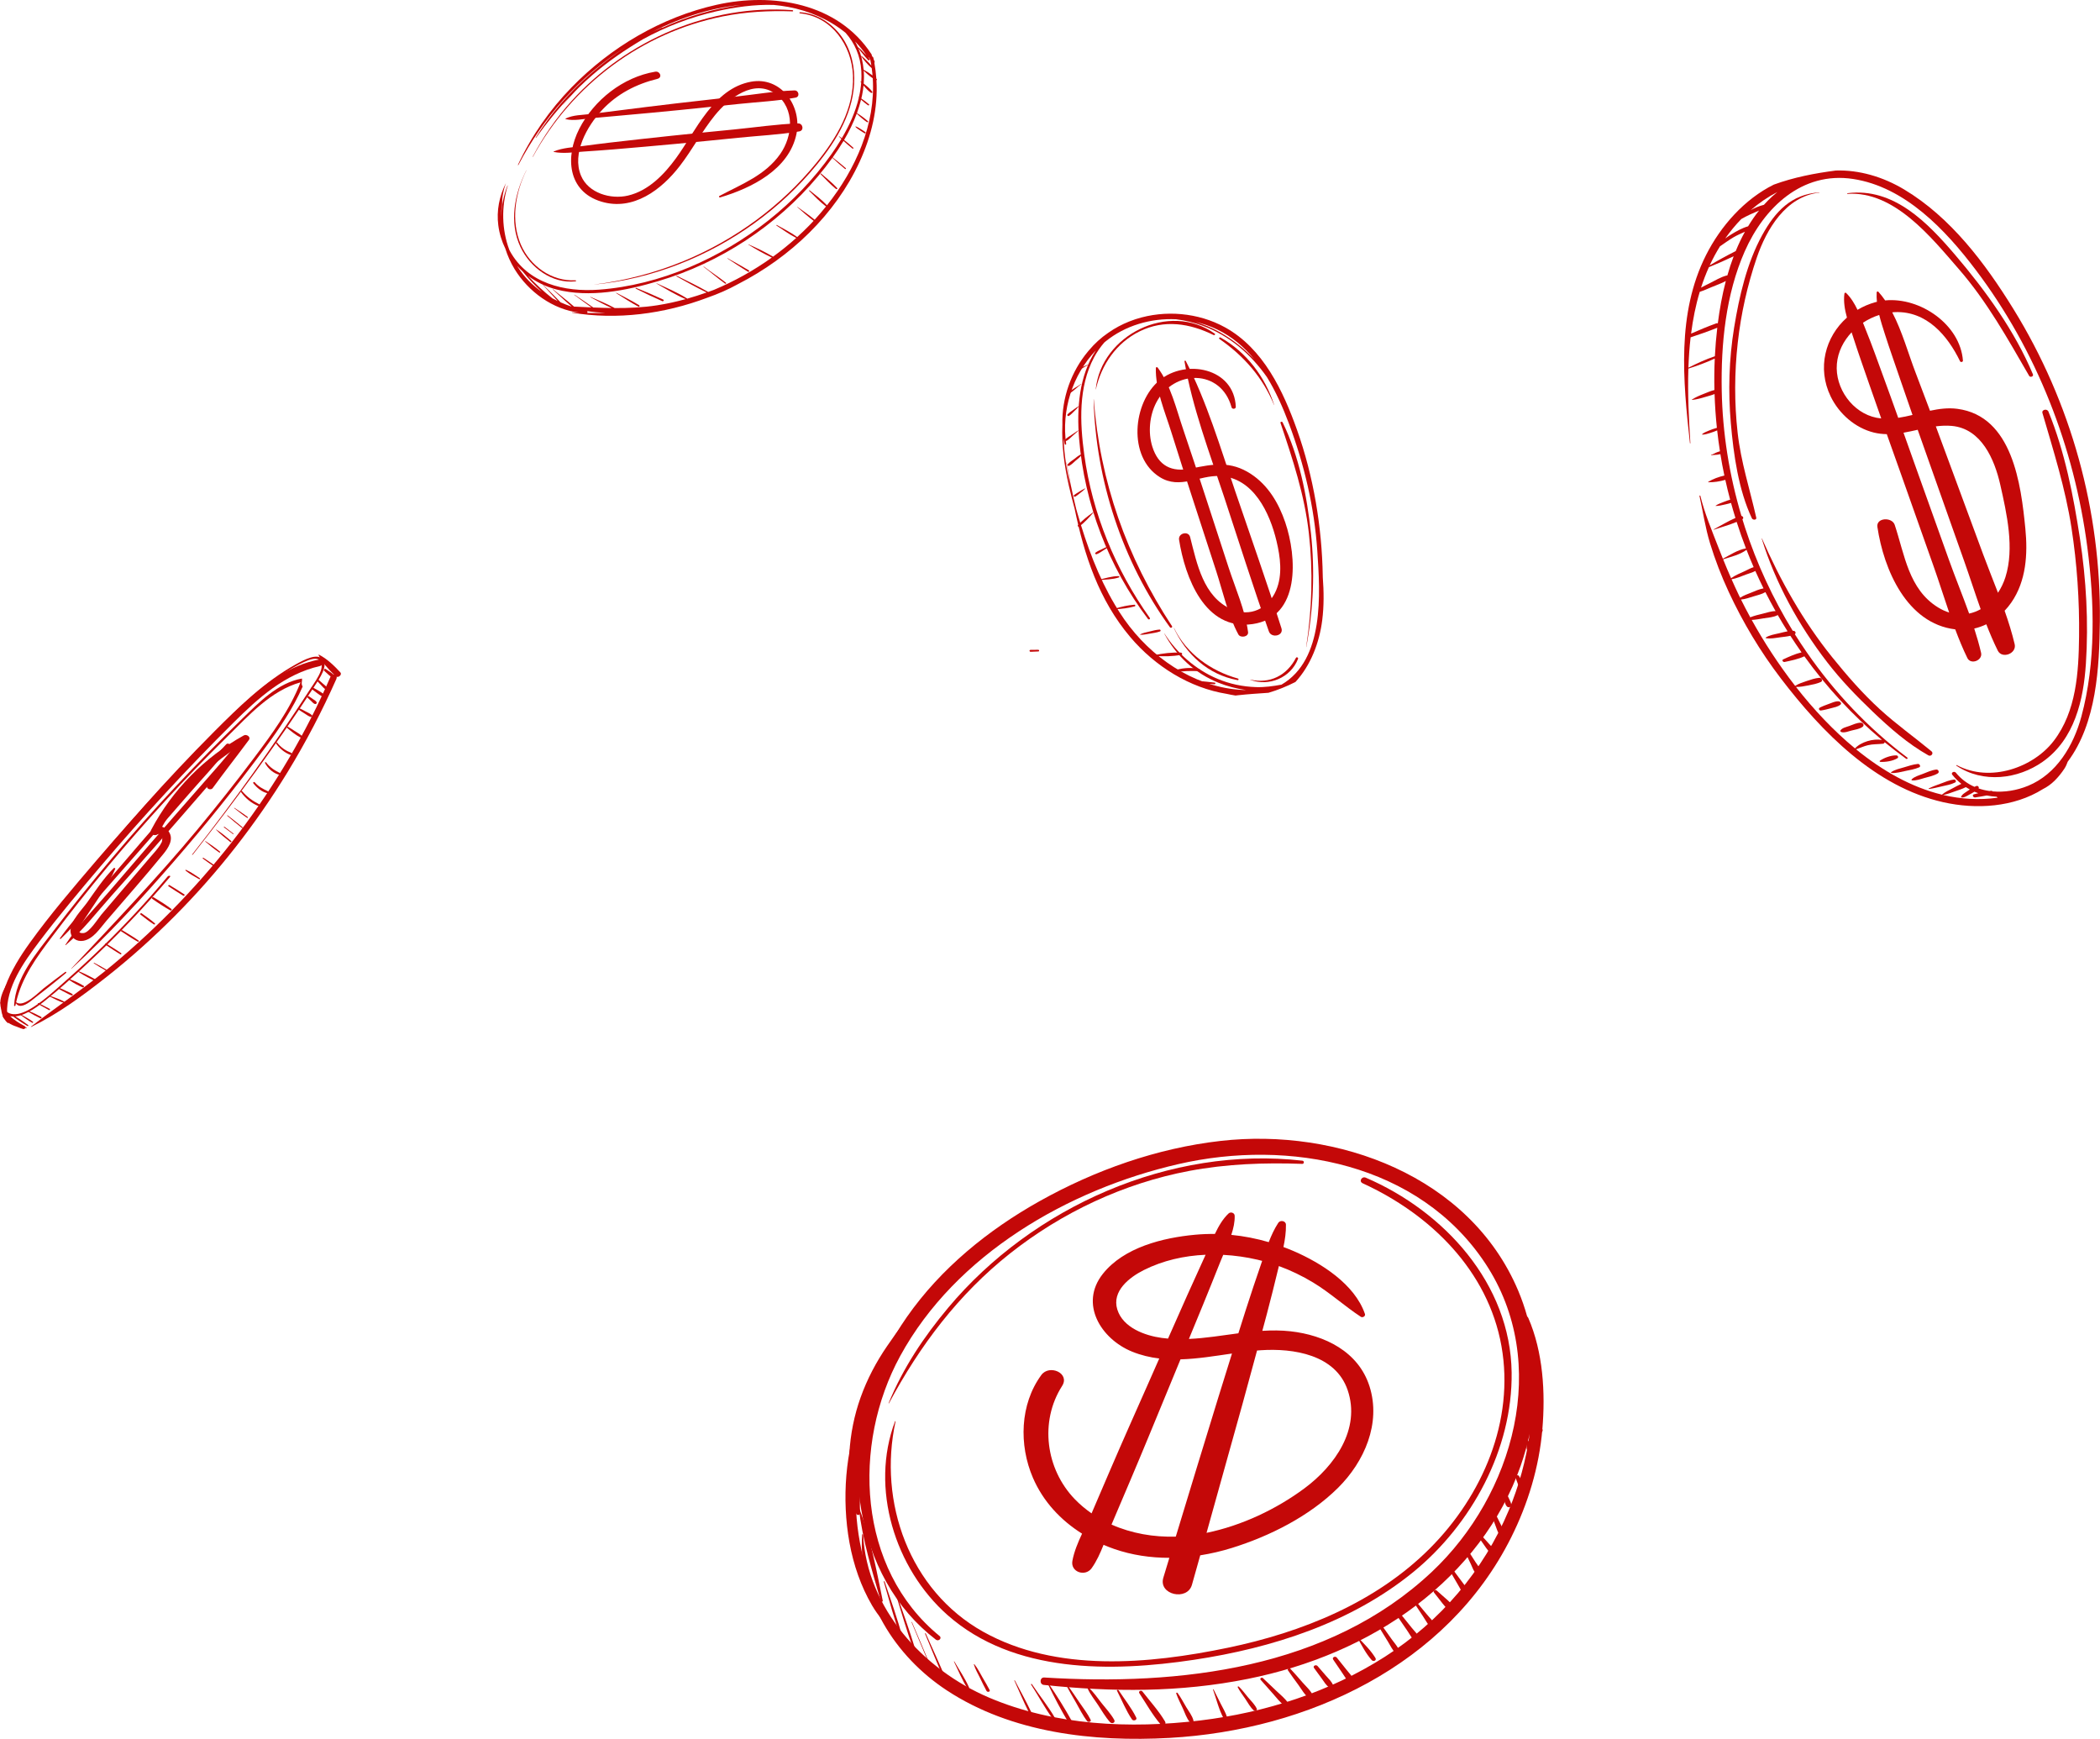 <?xml version="1.0" encoding="UTF-8"?> <svg xmlns="http://www.w3.org/2000/svg" width="308" height="255" viewBox="0 0 308 255" fill="none"><path d="M179.933 101.759C180.356 101.854 180.783 101.934 181.211 102C181.336 101.985 181.46 101.969 181.585 101.956C181.57 101.954 181.554 101.952 181.538 101.95C181.561 101.952 181.584 101.952 181.607 101.954C183.079 101.793 184.56 101.699 186.04 101.597C187.399 101.2 188.718 100.659 189.999 100.013C192.246 97.569 193.509 94.247 193.926 90.953C194.192 88.854 194.166 86.737 194.008 84.63C194.008 84.58 194.007 84.528 194.006 84.477C193.886 77.272 192.652 69.862 190.236 63.061C188.187 57.293 185.268 51.094 179.673 48.005C175.75 45.84 170.886 45.418 166.618 46.789C166.544 46.813 166.469 46.838 166.395 46.863C165.321 47.226 164.286 47.701 163.316 48.295C163.051 48.457 162.793 48.63 162.54 48.807C161.479 49.527 160.532 50.395 159.709 51.38C159.67 51.425 159.631 51.47 159.592 51.516C159.588 51.52 159.585 51.524 159.582 51.529C157.09 54.508 155.721 58.38 155.817 62.276C155.686 65.259 156.097 68.281 156.758 71.195C157.018 72.343 157.307 73.49 157.619 74.633C159.021 81.422 161.168 87.99 165.782 93.434C169.415 97.722 174.481 100.88 179.933 101.759ZM178.546 48.33C180.724 49.382 182.508 50.92 183.996 52.734C182.543 51.179 180.861 49.817 178.908 48.718C177.784 48.086 176.58 47.579 175.334 47.21C176.443 47.464 177.522 47.836 178.546 48.33ZM165.695 91.912C165.419 91.558 165.157 91.197 164.896 90.833C164.415 90.14 163.957 89.429 163.526 88.703C161.062 84.555 159.387 79.986 158.052 75.366C157.98 75.115 157.908 74.862 157.837 74.609C157.272 72.352 156.814 70.077 156.438 67.827C156.435 67.808 156.402 67.808 156.405 67.828C156.591 68.984 156.781 70.142 156.985 71.299C156.453 68.98 156.069 66.621 155.995 64.257C156.04 64.545 156.091 64.834 156.153 65.121C156.179 65.241 156.392 65.247 156.372 65.112C155.658 60.176 157.288 54.988 160.726 51.387C158.234 55.132 157.912 59.977 158.268 64.34C159.048 73.881 162.597 83.148 168.373 90.774C168.485 90.923 168.756 90.788 168.637 90.62C163.597 83.53 160.209 75.321 159.026 66.688C158.381 61.973 158.152 56.751 160.456 52.42C160.876 51.632 161.383 50.896 161.962 50.229C162.026 50.175 162.09 50.12 162.156 50.066C165.045 47.727 168.802 46.645 172.496 46.82C173.815 46.982 175.114 47.296 176.348 47.751C180.36 49.231 183.446 51.951 185.808 55.288C187.134 57.439 188.172 59.796 189.038 62.106C191.292 68.123 192.762 74.337 193.202 80.753C193.638 87.105 194.264 96.733 187.948 100.405C186.723 100.626 185.504 100.804 184.222 100.764C182.278 100.704 180.345 100.302 178.552 99.544C175.391 98.21 172.627 95.8 170.786 92.91C170.779 92.899 170.756 92.907 170.763 92.92C172.54 96.208 175.242 98.731 178.734 100.133C179.959 100.625 181.34 100.997 182.763 101.196C176.099 101.075 169.837 97.227 165.696 91.91L165.695 91.912Z" fill="#C40808"></path><path d="M181.556 99.505C177.624 98.408 174.007 95.856 172.199 92.107C172.191 92.09 172.159 92.097 172.168 92.116C173.988 95.991 177.199 98.947 181.507 99.74C181.676 99.771 181.719 99.55 181.556 99.505Z" fill="#C40808"></path><path d="M190.072 96.476C188.736 99.066 186.242 100.318 183.371 99.668C183.357 99.664 183.348 99.685 183.363 99.69C186.116 100.726 189.303 99.396 190.378 96.623C190.451 96.434 190.164 96.298 190.072 96.476Z" fill="#C40808"></path><path d="M192.27 78.174C191.688 72.721 190.552 66.901 188.118 61.943C188.038 61.778 187.744 61.833 187.81 62.032C189.601 67.369 191.33 72.551 191.966 78.185C192.591 83.724 192.438 89.38 191.569 94.885C191.567 94.896 191.586 94.901 191.589 94.889C192.632 89.361 192.869 83.774 192.27 78.174L192.27 78.174Z" fill="#C40808"></path><path d="M179.006 49.495C178.875 49.422 178.712 49.609 178.849 49.705C182.406 52.179 185.203 55.339 186.862 59.391C186.867 59.401 186.885 59.397 186.881 59.385C185.556 55.288 182.811 51.625 179.006 49.495Z" fill="#C40808"></path><path d="M178.162 48.929C171.454 44.131 161.499 49.156 160.705 57.1C160.704 57.112 160.722 57.116 160.725 57.105C161.546 53.467 163.735 50.287 167.12 48.608C170.745 46.809 174.505 47.416 178.005 49.139C178.137 49.203 178.3 49.028 178.162 48.929V48.929Z" fill="#C40808"></path><path d="M171.887 91.814C165.254 81.74 161.318 70.611 160.417 58.557C160.416 58.546 160.396 58.546 160.396 58.558C160.69 70.35 164.639 82.425 171.59 91.988C171.714 92.158 172.015 92.007 171.887 91.814Z" fill="#C40808"></path><path d="M159.6 53.449C159.08 53.691 158.485 53.894 158.016 54.225C157.962 54.264 158.009 54.346 158.07 54.324C158.612 54.128 159.121 53.762 159.619 53.475C159.638 53.464 159.617 53.441 159.6 53.449Z" fill="#C40808"></path><path d="M158.582 56.291C157.998 56.719 157.296 57.029 156.761 57.524C156.673 57.606 156.81 57.718 156.897 57.668C157.522 57.309 158.023 56.74 158.602 56.316C158.619 56.303 158.598 56.279 158.582 56.291Z" fill="#C40808"></path><path d="M158.258 59.529C157.941 59.714 157.651 59.931 157.355 60.147C157.092 60.34 156.784 60.527 156.571 60.774C156.457 60.906 156.639 61.077 156.778 60.992C157.058 60.822 157.293 60.556 157.527 60.328C157.786 60.075 158.045 59.828 158.276 59.548C158.285 59.536 158.27 59.522 158.258 59.529Z" fill="#C40808"></path><path d="M158.099 63.136C157.773 63.358 157.447 63.581 157.12 63.804C156.828 64.004 156.483 64.183 156.244 64.448C156.133 64.571 156.308 64.715 156.434 64.647C156.746 64.48 157.004 64.194 157.268 63.959C157.56 63.7 157.851 63.441 158.143 63.182C158.171 63.157 158.126 63.117 158.099 63.136H158.099Z" fill="#C40808"></path><path d="M158.599 66.624C158.219 66.746 157.892 67.058 157.578 67.296C157.257 67.539 156.859 67.767 156.608 68.085C156.495 68.228 156.673 68.382 156.82 68.308C157.185 68.124 157.487 67.79 157.795 67.524C158.084 67.273 158.466 67.018 158.648 66.677C158.665 66.646 158.629 66.615 158.599 66.624Z" fill="#C40808"></path><path d="M159.135 71.627C158.829 71.765 158.554 71.936 158.271 72.117C158.014 72.281 157.741 72.431 157.511 72.632C157.386 72.743 157.581 72.899 157.701 72.832C157.965 72.685 158.197 72.476 158.436 72.291C158.695 72.092 158.941 71.898 159.166 71.66C159.186 71.639 159.155 71.618 159.135 71.627H159.135Z" fill="#C40808"></path><path d="M160.343 75.108C159.573 75.665 158.715 76.308 158.094 77.028C157.998 77.14 158.158 77.304 158.275 77.219C159.043 76.658 159.76 75.867 160.378 75.145C160.396 75.124 160.365 75.091 160.343 75.108Z" fill="#C40808"></path><path d="M162.719 80.038C162.365 80.182 162.022 80.342 161.677 80.509C161.338 80.672 160.954 80.822 160.662 81.061C160.544 81.158 160.707 81.32 160.822 81.28C161.159 81.164 161.471 80.937 161.772 80.748C162.105 80.539 162.433 80.329 162.752 80.098C162.784 80.075 162.756 80.022 162.719 80.038Z" fill="#C40808"></path><path d="M164.061 84.488C163.089 84.48 162.049 84.824 161.105 85.031C161.075 85.038 161.088 85.081 161.116 85.079C162.08 84.983 163.184 84.991 164.107 84.678C164.226 84.638 164.175 84.49 164.062 84.489L164.061 84.488Z" fill="#C40808"></path><path d="M166.375 88.682C165.42 88.755 164.412 88.979 163.502 89.269C163.454 89.284 163.474 89.348 163.52 89.347C164.475 89.307 165.508 89.177 166.431 88.919C166.579 88.877 166.517 88.671 166.375 88.682Z" fill="#C40808"></path><path d="M170.064 92.327C169.561 92.36 169.066 92.495 168.578 92.617C168.116 92.732 167.603 92.816 167.187 93.053C167.178 93.059 167.181 93.075 167.192 93.076C167.674 93.12 168.175 93 168.65 92.92C169.145 92.837 169.657 92.769 170.129 92.599C170.291 92.54 170.233 92.315 170.064 92.327Z" fill="#C40808"></path><path d="M173.179 95.702C171.942 95.656 170.503 95.798 169.301 96.097C169.26 96.107 169.267 96.168 169.308 96.173C170.561 96.305 172.018 96.254 173.26 96.039C173.489 95.999 173.365 95.709 173.179 95.702Z" fill="#C40808"></path><path d="M175.869 98.11C174.6 97.808 173.214 97.98 171.989 98.392C171.801 98.455 171.918 98.689 172.09 98.652C173.364 98.376 174.56 98.38 175.852 98.421C176.054 98.427 176.048 98.153 175.869 98.11Z" fill="#C40808"></path><path d="M178.157 100.103C177.266 100.003 176.362 99.878 175.464 99.892C175.31 99.894 175.302 100.112 175.451 100.137C176.336 100.285 177.249 100.3 178.144 100.336C178.29 100.342 178.3 100.119 178.157 100.103L178.157 100.103Z" fill="#C40808"></path><path d="M152.273 95.291C151.893 95.285 151.514 95.292 151.134 95.304C150.934 95.311 150.97 95.587 151.16 95.583C151.54 95.574 151.916 95.561 152.295 95.534C152.469 95.521 152.436 95.294 152.272 95.291H152.273Z" fill="#C40808"></path><path d="M188.509 76.62C187.551 73.797 185.986 71.145 183.443 69.489C180.516 67.583 177.946 68.03 174.728 68.705C171.826 69.314 169.877 68.296 169.002 65.479C168.364 63.429 168.595 60.952 169.579 59.05C172.116 54.148 179.088 54.062 180.63 59.74C180.713 60.046 181.265 59.998 181.251 59.665C181.019 53.933 173.891 52.582 170.035 55.792C166.133 59.039 165.373 67.027 170.113 69.975C173.078 71.82 175.862 69.656 178.952 69.81C183.852 70.056 186.244 75.24 187.224 79.355C187.778 81.683 188.138 84.307 187.163 86.582C186.018 89.249 183.353 90.558 180.604 89.342C176.483 87.519 175.554 82.672 174.551 78.758C174.306 77.799 172.774 78.181 172.93 79.161C173.795 84.6 176.683 92.544 183.721 91.52C190.792 90.491 190.201 81.607 188.508 76.62H188.509Z" fill="#C40808"></path><path d="M183.049 92.69C182.624 89.487 181.201 86.307 180.2 83.24L176.892 73.098C175.788 69.716 174.683 66.335 173.536 62.968C172.517 59.977 171.704 56.453 169.784 53.898C169.712 53.803 169.529 53.825 169.525 53.962C169.438 57.113 170.876 60.422 171.802 63.398C172.859 66.793 173.957 70.173 175.057 73.554C176.158 76.935 177.259 80.316 178.359 83.698C179.36 86.77 180.087 90.191 181.625 93.037C181.929 93.6 183.144 93.408 183.049 92.691V92.69Z" fill="#C40808"></path><path d="M187.948 92.143C185.808 85.39 183.434 78.705 181.15 71.999C178.978 65.622 177.009 58.934 173.909 52.932C173.859 52.835 173.709 52.901 173.726 53.001C174.871 59.763 177.402 66.398 179.543 72.893C181.711 79.466 183.797 86.075 186.104 92.601C186.469 93.632 188.3 93.252 187.948 92.143Z" fill="#C40808"></path><path d="M47.3 96.65C46.486 95.77 44.642 96.726 43.36 97.44C38.81 99.975 35.026 103.672 31.461 107.246C24.302 114.423 17.643 121.931 11.588 129.643C8.542 133.523 5.648 137.459 2.921 141.435C1.806 143.061 0.394 144.873 0.09 146.551C0.06 146.714 0.044 146.877 0.039 147.036C0.028 147.016 -0.006 147.03 0.001 147.053C0.013 147.096 0.027 147.138 0.04 147.18C0.053 147.772 0.251 148.304 0.657 148.653C1.252 149.709 2.141 150.576 3.382 150.905C3.651 150.976 3.886 150.628 3.605 150.474C2.839 150.055 2.1 149.598 1.471 149.031C1.555 149.046 1.642 149.058 1.734 149.065C3.266 149.176 5.071 147.966 6.431 146.891C8.63 145.153 10.719 143.249 12.75 141.364C17.116 137.314 21.173 133.04 24.913 128.63C25.111 128.396 24.743 128.349 24.563 128.565C21.605 132.108 18.423 135.54 15.024 138.846C13.375 140.45 11.679 142.023 9.94 143.56C8.343 144.973 6.693 146.536 4.87 147.7C3.933 148.298 2.833 148.822 1.908 148.725C0.748 148.604 0.289 147.653 0.44 146.588C0.69 144.827 2.271 142.858 3.449 141.142C5.822 137.686 8.32 134.26 10.934 130.875C16.243 124 22.034 117.298 28.257 110.84C31.468 107.509 34.753 104.073 38.445 101.099C40.304 99.601 42.399 98.098 44.547 97.104C45.252 96.779 46.296 96.373 46.782 96.761C47.234 97.123 47.27 97.723 47.051 98.37C46.736 99.3 46.022 100.248 45.434 101.154C40.133 109.323 34.413 117.394 28.185 125.304C28.133 125.37 28.234 125.382 28.281 125.322C34.642 117.242 40.671 109.017 46.099 100.671C46.932 99.392 48.186 97.606 47.301 96.65H47.3Z" fill="#C40808"></path><path d="M49.915 98.599C49.031 97.64 47.946 96.587 46.77 96.003C46.745 95.99 46.702 96.022 46.716 96.051C47.228 97.112 48.136 98.11 49.003 98.943C48.806 98.908 48.585 98.984 48.483 99.22C41.382 115.611 30.248 130.072 16.538 141.485C12.677 144.7 8.508 147.484 4.543 150.556C4.519 150.575 4.535 150.621 4.567 150.605C8.549 148.664 12.165 145.995 15.637 143.259C19.148 140.493 22.48 137.501 25.632 134.334C31.951 127.984 37.51 120.87 42.181 113.227C44.864 108.835 47.246 104.27 49.337 99.566C49.389 99.448 49.394 99.342 49.369 99.251C49.708 99.375 50.197 98.904 49.915 98.598V98.599Z" fill="#C40808"></path><path d="M46.876 96.71C42.444 97.513 38.769 100.351 35.555 103.351C31.779 106.876 28.211 110.65 24.68 114.417C21.065 118.274 17.539 122.215 14.105 126.235C10.765 130.146 7.38 134.083 4.375 138.261C2.944 140.25 1.637 142.348 0.783 144.654C0.313 145.923 -0.11 147.597 0.375 148.913C0.371 148.976 0.378 149.041 0.411 149.105C0.475 149.23 0.555 149.347 0.645 149.458C0.783 149.673 0.953 149.874 1.162 150.054C1.182 150.071 1.208 150.047 1.204 150.026C1.2 150.005 1.197 149.985 1.193 149.965C1.975 150.519 3.07 150.784 3.91 150.763C3.938 150.763 3.95 150.72 3.923 150.708C3.342 150.464 2.774 150.185 2.267 149.807C1.82 149.473 1.471 149.03 1.039 148.69C0.869 144.762 3.468 141.122 5.76 138.089C8.624 134.3 11.692 130.647 14.767 127.029C20.957 119.747 27.447 112.716 34.233 105.985C37.873 102.374 41.77 98.846 46.908 97.68C47.5 97.546 47.555 96.587 46.876 96.71L46.876 96.71Z" fill="#C40808"></path><path d="M4.137 150.338C3.376 149.757 2.545 149.199 1.704 148.74C1.65 148.711 1.588 148.797 1.637 148.838C2.375 149.437 3.203 149.987 4.024 150.467C4.106 150.515 4.223 150.403 4.137 150.338L4.137 150.338Z" fill="#C40808"></path><path d="M4.84 149.847C4.255 149.407 3.574 149.069 2.943 148.699C2.901 148.674 2.84 148.735 2.885 148.766C3.491 149.18 4.089 149.651 4.739 149.995C4.82 150.038 4.919 149.906 4.84 149.847Z" fill="#C40808"></path><path d="M6.042 149.129C5.437 148.795 4.795 148.492 4.156 148.23C4.098 148.207 4.021 148.298 4.084 148.336C4.676 148.702 5.302 149.044 5.933 149.338C6.06 149.397 6.171 149.201 6.042 149.129Z" fill="#C40808"></path><path d="M7.287 147.948C6.742 147.657 6.189 147.383 5.635 147.112C5.566 147.078 5.506 147.185 5.576 147.225C6.111 147.534 6.648 147.839 7.193 148.129C7.299 148.186 7.402 148.009 7.287 147.948H7.287Z" fill="#C40808"></path><path d="M9.424 146.899C8.786 146.521 8.017 146.306 7.327 146.035C7.266 146.011 7.21 146.105 7.275 146.135C7.937 146.442 8.621 146.848 9.323 147.047C9.4 147.069 9.518 146.954 9.424 146.899Z" fill="#C40808"></path><path d="M10.634 145.791C10.366 145.604 10.06 145.485 9.765 145.349C9.44 145.198 9.115 145.022 8.775 144.908C8.697 144.882 8.591 144.994 8.676 145.052C8.944 145.231 9.244 145.363 9.529 145.511C9.848 145.676 10.163 145.868 10.507 145.977C10.607 146.008 10.744 145.868 10.634 145.791Z" fill="#C40808"></path><path d="M12.274 144.573C11.647 144.198 10.916 143.834 10.224 143.601C10.164 143.581 10.085 143.665 10.149 143.711C10.736 144.133 11.457 144.511 12.121 144.797C12.244 144.849 12.406 144.651 12.274 144.573Z" fill="#C40808"></path><path d="M14.225 143.752C13.37 143.277 12.469 142.803 11.562 142.437C11.514 142.417 11.45 142.492 11.502 142.526C12.325 143.065 13.231 143.533 14.115 143.965C14.243 144.028 14.357 143.826 14.225 143.752L14.225 143.752Z" fill="#C40808"></path><path d="M15.598 142.193C15.017 141.833 14.412 141.518 13.81 141.195C13.771 141.174 13.72 141.241 13.761 141.267C14.337 141.631 14.908 142.001 15.506 142.328C15.579 142.368 15.675 142.24 15.598 142.193Z" fill="#C40808"></path><path d="M17.78 139.791C17.067 139.284 16.31 138.841 15.568 138.379C15.475 138.321 15.343 138.459 15.441 138.524C16.177 139.009 16.905 139.513 17.67 139.952C17.756 140.001 17.867 139.854 17.78 139.791Z" fill="#C40808"></path><path d="M20.331 137.936C19.559 137.383 18.726 136.908 17.918 136.409C17.81 136.341 17.657 136.503 17.771 136.577C18.578 137.094 19.374 137.643 20.215 138.105C20.307 138.156 20.423 138.002 20.331 137.936Z" fill="#C40808"></path><path d="M22.709 135.404C22.103 134.868 21.424 134.414 20.771 133.938C20.654 133.853 20.485 134.034 20.606 134.126C21.251 134.616 21.881 135.135 22.569 135.564C22.672 135.628 22.809 135.492 22.709 135.404Z" fill="#C40808"></path><path d="M25.138 133.298C24.313 132.678 23.416 132.11 22.528 131.585C22.384 131.499 22.176 131.703 22.329 131.812C23.182 132.416 24.078 133.006 24.991 133.513C25.109 133.579 25.253 133.384 25.138 133.298Z" fill="#C40808"></path><path d="M27.036 131.165C26.33 130.684 25.59 130.251 24.864 129.802C24.753 129.733 24.596 129.898 24.713 129.974C25.429 130.438 26.136 130.921 26.872 131.353C26.992 131.424 27.164 131.253 27.036 131.165Z" fill="#C40808"></path><path d="M29.319 128.797C28.678 128.364 27.995 127.884 27.29 127.562C27.227 127.534 27.157 127.625 27.215 127.672C27.814 128.163 28.547 128.558 29.221 128.941C29.298 128.985 29.399 128.851 29.319 128.797Z" fill="#C40808"></path><path d="M31.578 126.98C31.011 126.569 30.421 126.188 29.838 125.8C29.771 125.756 29.675 125.855 29.745 125.906C30.312 126.315 30.874 126.732 31.458 127.117C31.544 127.174 31.668 127.046 31.578 126.98Z" fill="#C40808"></path><path d="M32.272 124.897C31.605 124.349 30.875 123.825 30.149 123.357C30.117 123.336 30.073 123.38 30.105 123.408C30.752 123.977 31.454 124.533 32.163 125.022C32.241 125.077 32.352 124.962 32.272 124.897Z" fill="#C40808"></path><path d="M33.919 123.348C33.21 122.758 32.49 122.132 31.709 121.64C31.691 121.628 31.67 121.651 31.685 121.667C32.32 122.335 33.075 122.916 33.792 123.493C33.879 123.563 34.009 123.424 33.919 123.348Z" fill="#C40808"></path><path d="M32.918 121.244C32.868 121.207 32.794 121.286 32.846 121.326C33.286 121.665 33.73 121.996 34.179 122.322C34.223 122.353 34.286 122.287 34.241 122.251C33.804 121.909 33.364 121.574 32.918 121.244Z" fill="#C40808"></path><path d="M35.579 121.326C34.866 120.719 34.126 120.145 33.386 119.571C33.348 119.541 33.293 119.6 33.331 119.633C34.043 120.241 34.754 120.849 35.493 121.424C35.553 121.47 35.639 121.377 35.579 121.326Z" fill="#C40808"></path><path d="M36.34 119.823C35.714 119.34 35.042 118.914 34.388 118.472C34.358 118.452 34.316 118.495 34.346 118.519C34.971 118.998 35.587 119.498 36.241 119.937C36.312 119.985 36.414 119.88 36.34 119.823Z" fill="#C40808"></path><path d="M38.017 117.941C37.012 117.44 36.237 116.866 35.503 116.014C35.426 115.925 35.266 116.03 35.335 116.131C35.949 117.03 36.87 117.794 37.883 118.199C38.042 118.263 38.184 118.023 38.017 117.941Z" fill="#C40808"></path><path d="M39.341 116.063C38.577 115.689 37.926 115.388 37.361 114.72C37.265 114.606 37.057 114.747 37.151 114.866C37.663 115.519 38.408 116.161 39.244 116.326C39.393 116.356 39.486 116.134 39.341 116.063Z" fill="#C40808"></path><path d="M41.177 113.423C40.286 112.986 39.64 112.597 39.022 111.796C38.955 111.708 38.823 111.807 38.872 111.901C39.296 112.723 40.166 113.484 41.094 113.649C41.222 113.671 41.302 113.484 41.177 113.423Z" fill="#C40808"></path><path d="M42.718 110.411C41.892 110.077 41.194 109.619 40.648 108.904C40.574 108.806 40.404 108.924 40.477 109.024C41.014 109.76 41.712 110.369 42.57 110.697C42.746 110.765 42.91 110.489 42.718 110.412V110.411Z" fill="#C40808"></path><path d="M44.282 107.926C43.965 107.63 43.562 107.417 43.198 107.182C42.87 106.97 42.546 106.752 42.205 106.562C42.111 106.509 42.005 106.66 42.09 106.731C42.691 107.235 43.406 107.829 44.112 108.175C44.258 108.247 44.401 108.036 44.282 107.926H44.282Z" fill="#C40808"></path><path d="M45.764 104.895C45.524 104.649 45.167 104.512 44.867 104.352C44.526 104.171 44.185 103.971 43.822 103.839C43.736 103.808 43.643 103.92 43.721 103.987C44.011 104.236 44.351 104.43 44.675 104.634C44.965 104.816 45.26 105.054 45.593 105.144C45.743 105.184 45.886 105.02 45.764 104.895V104.895Z" fill="#C40808"></path><path d="M45.906 102.528C45.704 102.387 45.502 102.246 45.3 102.105C45.167 102.012 44.99 102.199 45.115 102.317C45.294 102.484 45.473 102.652 45.651 102.819C45.813 102.971 45.97 103.179 46.188 103.24C46.359 103.288 46.515 103.131 46.431 102.965C46.33 102.766 46.086 102.654 45.906 102.528Z" fill="#C40808"></path><path d="M47.566 101.855C47.061 101.445 46.437 101.141 45.878 100.809C45.741 100.727 45.545 100.918 45.689 101.024C46.223 101.418 46.752 101.875 47.338 102.189C47.524 102.289 47.738 101.994 47.566 101.855Z" fill="#C40808"></path><path d="M47.354 100.25C47.119 100.045 46.886 99.838 46.652 99.632C46.534 99.528 46.368 99.717 46.477 99.831C46.689 100.052 46.901 100.272 47.112 100.494C47.298 100.69 47.476 100.923 47.705 101.067C47.848 101.157 48.075 100.997 47.964 100.835C47.805 100.603 47.565 100.434 47.354 100.25L47.354 100.25Z" fill="#C40808"></path><path d="M47.784 98.115C47.62 97.999 47.395 98.236 47.555 98.377C48.008 98.776 48.488 99.294 49.041 99.55C49.182 99.615 49.375 99.425 49.27 99.29C48.897 98.811 48.276 98.463 47.784 98.115Z" fill="#C40808"></path><path d="M48.776 98.112C48.692 97.998 48.501 98.131 48.579 98.249C48.699 98.433 48.818 98.616 48.948 98.793C49.037 98.914 49.241 98.772 49.159 98.646C49.038 98.463 48.907 98.288 48.776 98.111V98.112Z" fill="#C40808"></path><path d="M44.271 99.988C44.31 99.816 44.307 99.662 44.289 99.506C40.753 100.126 37.95 103.036 35.486 105.434C32.158 108.673 28.898 111.984 25.726 115.376C19.378 122.161 13.386 129.274 7.738 136.651C5.332 139.794 2.285 143.315 2.065 147.46C2.059 147.575 2.241 147.558 2.26 147.459C2.281 147.347 2.309 147.238 2.333 147.127C2.865 147.943 3.942 147.259 4.573 146.77C6.295 145.436 8.007 144.088 9.681 142.692C9.784 142.606 9.682 142.451 9.57 142.534C8.497 143.325 7.436 144.134 6.385 144.955C5.661 145.521 3.477 147.832 2.366 146.979C3.208 143.304 5.383 140.366 7.629 137.384C10.252 133.901 12.963 130.486 15.759 127.14C21.301 120.508 27.144 114.106 33.313 108.051C36.495 104.929 39.679 101.301 44.078 100.062C42.496 104.102 39.915 107.603 37.329 111.054C34.593 114.703 31.758 118.28 28.841 121.786C22.998 128.808 16.707 135.377 10.462 142.034C10.446 142.051 10.472 142.069 10.489 142.054C15.802 137.209 20.703 131.857 25.418 126.433C30.128 121.013 34.632 115.411 38.905 109.639C40.992 106.82 42.972 103.905 44.389 100.688C44.261 100.487 44.218 100.227 44.271 99.988Z" fill="#C40808"></path><path d="M35.759 107.848C29.995 111.047 25.276 115.84 22.189 121.666C21.857 122.292 22.665 122.704 23.148 122.333C23.72 122.193 23.917 122.567 23.74 123.455C23.585 123.791 23.389 124.101 23.153 124.384C22.816 124.839 22.417 125.256 22.05 125.687L19.543 128.632C17.983 130.464 16.42 132.293 14.866 134.13C14.347 134.744 13.118 136.753 12.258 136.834C10.763 136.973 12.063 135.3 12.277 134.972C12.561 134.536 12.849 134.103 13.135 133.669C14.451 131.67 15.943 129.631 16.899 127.429C16.952 127.307 16.755 127.236 16.678 127.313C15.205 128.8 14.007 130.619 12.798 132.322C12.001 133.444 10.358 135.014 10.342 136.491C10.33 137.543 11.251 138.148 12.228 137.966C13.7 137.693 14.681 136.119 15.579 135.073C18.374 131.814 21.225 128.585 23.941 125.26C24.665 124.373 25.543 123.093 24.757 121.964C24.498 121.594 24.151 121.352 23.775 121.246C26.31 116.758 29.837 112.935 34.097 110.062C32.882 111.769 31.679 113.484 30.428 115.167C30.099 115.61 30.897 115.986 31.198 115.572C32.93 113.191 34.75 110.88 36.502 108.517C36.837 108.064 36.156 107.627 35.759 107.848Z" fill="#C40808"></path><path d="M33.196 109.133C31.006 111.405 29.02 113.909 26.953 116.294C24.88 118.687 22.801 121.076 20.732 123.473C18.72 125.803 16.719 128.144 14.713 130.479C12.713 132.807 10.578 135.102 8.786 137.594C8.734 137.667 8.854 137.733 8.909 137.68C11.18 135.499 13.206 133.002 15.284 130.638C17.373 128.26 19.471 125.887 21.552 123.501C23.575 121.181 25.595 118.858 27.617 116.537C29.65 114.203 31.809 111.932 33.714 109.494C33.942 109.202 33.424 108.896 33.196 109.134V109.133Z" fill="#C40808"></path><path d="M35.576 108.341C34.347 109.419 33.33 110.819 32.252 112.049C31.158 113.298 30.064 114.546 28.969 115.795C26.723 118.357 24.476 120.919 22.245 123.495C20.167 125.894 18.098 128.301 16.036 130.715C13.868 133.251 11.389 135.748 9.586 138.561C9.562 138.597 9.616 138.625 9.644 138.601C12.132 136.461 14.233 133.74 16.413 131.293C18.68 128.749 20.938 126.198 23.187 123.638C25.379 121.144 27.553 118.634 29.73 116.127C30.819 114.874 31.908 113.62 32.996 112.367C34.031 111.175 35.236 110.027 36.101 108.706C36.312 108.383 35.822 108.125 35.576 108.341V108.341Z" fill="#C40808"></path><path d="M93.739 44.759C92.66 44.099 91.518 43.526 90.398 42.94C90.363 42.921 90.338 42.968 90.371 42.989C91.442 43.664 92.511 44.365 93.625 44.967C93.769 45.044 93.881 44.846 93.739 44.759V44.759Z" fill="#C40808"></path><path d="M93.245 42.326C94.523 42.972 95.822 43.591 97.135 44.163C97.301 44.236 97.438 44.01 97.264 43.929C95.962 43.321 94.635 42.756 93.302 42.222C93.228 42.193 93.168 42.288 93.245 42.326Z" fill="#C40808"></path><path d="M103.216 39.087C103.192 39.069 103.157 39.101 103.183 39.121C104.25 39.928 105.26 40.811 106.347 41.592C106.439 41.657 106.572 41.544 106.473 41.465C105.42 40.628 104.29 39.896 103.217 39.087L103.216 39.087Z" fill="#C40808"></path><path d="M106.679 37.905C107.686 38.554 108.679 39.23 109.704 39.849C109.845 39.935 109.966 39.725 109.82 39.637C108.8 39.02 107.744 38.456 106.707 37.868C106.684 37.855 106.654 37.889 106.679 37.905Z" fill="#C40808"></path><path d="M120.429 25.45C120.372 25.4 120.291 25.475 120.347 25.532C121.077 26.265 121.803 27.067 122.609 27.715C122.699 27.788 122.881 27.684 122.785 27.58C122.074 26.81 121.22 26.137 120.429 25.45Z" fill="#C40808"></path><path d="M126.241 18.93C126.009 18.788 125.776 18.623 125.515 18.543C125.481 18.532 125.444 18.575 125.469 18.604C125.644 18.809 125.89 18.953 126.111 19.105C126.343 19.264 126.575 19.422 126.823 19.557C126.925 19.612 127.045 19.474 126.943 19.396C126.72 19.224 126.481 19.077 126.241 18.93V18.93Z" fill="#C40808"></path><path d="M128.579 11.582C128.564 11.567 128.546 11.553 128.53 11.538C128.475 10.76 128.382 9.98 128.238 9.199C128.282 9.162 128.305 9.103 128.277 9.029C128.234 8.915 128.186 8.803 128.137 8.691C128.122 8.619 128.11 8.546 128.094 8.473C128.076 8.391 128.019 8.334 127.951 8.302C127.925 8.251 127.893 8.204 127.866 8.154C127.873 8.088 127.857 8.014 127.807 7.938C122.875 0.41 113.324 -1.137 105.091 0.706C97.031 2.511 89.571 6.914 83.832 12.814C80.595 16.141 77.934 19.965 75.964 24.168C75.945 24.208 76.01 24.237 76.03 24.199C79.629 17.272 84.968 11.286 91.538 7.051C91.571 7.03 91.606 7.009 91.64 6.987C89.911 8.123 88.267 9.392 86.742 10.715C83.583 13.458 80.784 16.622 78.57 20.177C78.551 20.207 78.603 20.228 78.622 20.202C80.177 18.026 81.869 15.951 83.716 14.024C83.331 14.459 82.955 14.903 82.589 15.355C82.583 15.362 82.594 15.37 82.6 15.364C83.348 14.463 84.137 13.598 84.962 12.768C85.587 12.161 86.228 11.569 86.889 10.998C89.225 8.973 91.713 7.289 94.327 5.739C97.698 3.89 101.325 2.506 105.078 1.658C107.792 1.045 110.655 0.641 113.48 0.723C114.194 0.79 114.905 0.885 115.613 1.017C118.686 1.592 121.617 2.862 124.015 4.809C125.339 6.3 126.196 8.181 126.329 10.408C126.36 10.936 126.355 11.463 126.32 11.987C126.304 11.975 126.288 11.962 126.272 11.95C126.242 11.926 126.184 11.958 126.214 11.995C126.246 12.034 126.279 12.075 126.311 12.115C126.257 12.828 126.143 13.534 125.984 14.232C125.973 14.226 125.962 14.218 125.952 14.212C125.924 14.195 125.9 14.231 125.921 14.253C125.936 14.269 125.953 14.284 125.969 14.3C125.481 16.393 124.566 18.408 123.466 20.268C123.335 20.171 123.204 20.073 123.073 19.979C123.048 19.962 123.016 19.989 123.039 20.013C123.159 20.133 123.282 20.252 123.406 20.371C122.951 21.132 122.469 21.869 121.972 22.572C119.388 26.227 116.259 29.496 112.757 32.28C105.74 37.856 96.844 41.818 87.843 42.48C82.783 42.852 77.406 41.573 74.789 36.825C74.756 36.766 74.73 36.704 74.699 36.644C73.582 33.652 73.516 30.284 74.466 27.229C74.473 27.21 74.436 27.198 74.429 27.217C73.859 28.693 73.547 30.243 73.491 31.795C73.49 31.172 73.54 30.55 73.648 29.938C73.631 28.871 73.837 27.844 74.199 26.86C73.234 28.745 72.802 30.899 73.086 33.056C73.246 34.27 73.601 35.41 74.115 36.456C74.439 37.492 74.886 38.496 75.46 39.444C77.46 42.749 81.089 45.411 84.994 45.853C84.635 45.837 84.277 45.824 83.918 45.801C83.883 45.799 83.882 45.851 83.915 45.857C90.469 46.941 97.375 46.059 103.759 43.652C105.301 43.111 106.801 42.461 108.21 41.681C115.953 37.721 122.511 31.45 126.068 23.742C127.821 19.942 128.788 15.879 128.546 11.767C128.612 11.739 128.646 11.648 128.579 11.583V11.582ZM91.837 6.863C91.985 6.769 92.133 6.675 92.283 6.582C92.134 6.676 91.984 6.767 91.837 6.863ZM97.151 4.069C97.137 4.048 97.111 4.034 97.085 4.045C96.317 4.368 95.562 4.735 94.815 5.125C99.067 2.854 103.822 1.185 108.623 0.736C104.656 1.269 100.781 2.4 97.151 4.069ZM127.087 8.131C126.985 8.025 126.882 7.92 126.78 7.815C126.494 7.518 126.218 7.205 125.894 6.949C125.878 6.935 125.857 6.941 125.847 6.954C125.716 6.655 125.568 6.364 125.408 6.079C126.021 6.709 126.583 7.393 127.087 8.131ZM125.885 7.048C126.091 7.372 126.349 7.664 126.591 7.961C126.828 8.253 127.058 8.552 127.327 8.815C127.435 8.921 127.647 8.781 127.544 8.647C127.482 8.565 127.41 8.491 127.342 8.413C127.375 8.429 127.41 8.44 127.446 8.445C127.511 8.543 127.575 8.642 127.641 8.739C127.701 9.033 127.754 9.328 127.801 9.622C127.375 9.109 126.874 8.617 126.369 8.212C126.338 8.187 126.284 8.219 126.311 8.257C126.737 8.877 127.285 9.496 127.853 10.001C127.903 10.356 127.943 10.711 127.974 11.066C127.559 10.747 127.105 10.457 126.665 10.224C126.565 9.119 126.308 8.048 125.885 7.048ZM75.947 39.159C75.915 39.108 75.886 39.055 75.854 39.004C76.108 39.283 76.374 39.55 76.654 39.803C77.512 40.883 78.458 41.883 79.479 42.807C78.113 41.851 76.909 40.658 75.947 39.159ZM86.11 45.892C86.195 45.83 86.188 45.69 86.098 45.619C86.976 45.758 87.869 45.845 88.767 45.891C87.882 45.914 86.995 45.913 86.11 45.892ZM121.29 30.106L121.29 30.105C120.533 29.308 119.613 28.598 118.753 27.916C118.699 27.874 118.627 27.939 118.679 27.991C119.45 28.77 120.256 29.602 121.13 30.265C121.138 30.271 121.145 30.273 121.153 30.277C120.614 30.948 120.056 31.598 119.482 32.224C118.678 31.553 117.815 30.947 116.962 30.341C116.943 30.328 116.917 30.35 116.936 30.368C117.716 31.059 118.5 31.759 119.332 32.387C119.119 32.617 118.903 32.845 118.686 33.068C118.116 33.653 117.525 34.215 116.921 34.763C116.001 34.084 114.926 33.564 113.935 32.996C113.889 32.969 113.83 33.038 113.879 33.07C114.824 33.681 115.771 34.389 116.78 34.893C115.696 35.869 114.562 36.784 113.383 37.639C112.229 36.96 110.998 36.368 109.772 35.833C109.749 35.823 109.733 35.851 109.755 35.865C110.863 36.553 112.02 37.214 113.203 37.77C110.569 39.659 107.72 41.245 104.729 42.499C104.435 42.609 104.142 42.717 103.847 42.821C103.839 42.808 103.833 42.793 103.815 42.783C102.334 41.944 100.803 41.203 99.278 40.448C99.218 40.419 99.17 40.501 99.231 40.534C100.69 41.343 102.143 42.163 103.644 42.893C102.699 43.225 101.746 43.53 100.781 43.803C100.773 43.784 100.762 43.765 100.738 43.75C99.345 42.883 97.786 42.223 96.296 41.541C96.274 41.531 96.257 41.56 96.279 41.573C97.668 42.374 99.079 43.237 100.558 43.867C99.199 44.242 97.814 44.55 96.389 44.771C94.283 45.098 92.209 45.188 90.135 45.175C90.127 45.164 90.116 45.153 90.1 45.144C88.975 44.531 87.768 44.046 86.594 43.536C86.568 43.525 86.548 43.558 86.574 43.572C87.607 44.119 88.64 44.697 89.712 45.171C88.812 45.159 87.912 45.131 87.009 45.093C87.004 45.087 87.001 45.082 86.993 45.077C86.092 44.441 85.174 43.831 84.26 43.215C84.238 43.2 84.206 43.227 84.23 43.245C85.065 43.861 85.897 44.481 86.743 45.082C85.897 45.045 85.048 45.003 84.195 44.963C83.191 44.078 82.119 43.273 81.091 42.417C81.07 42.4 81.039 42.427 81.061 42.447C81.991 43.271 82.883 44.138 83.827 44.946C83.809 44.944 83.79 44.944 83.772 44.943C83.246 44.764 82.731 44.563 82.229 44.343C81.401 43.46 80.516 42.626 79.664 41.772C79.652 41.759 79.626 41.776 79.639 41.791C80.36 42.571 81.064 43.378 81.8 44.148C81.542 44.027 81.289 43.897 81.038 43.763C79.747 42.758 78.547 41.652 77.44 40.452C78.664 41.371 80.083 42.057 81.625 42.454C86.472 43.7 91.843 42.625 96.546 41.229C101.1 39.877 105.448 37.843 109.416 35.232C113.349 32.645 116.917 29.495 119.942 25.887C120.681 25.006 121.403 24.093 122.085 23.147C122.689 23.703 123.296 24.259 123.934 24.775C124.015 24.841 124.134 24.735 124.048 24.659C123.429 24.111 122.776 23.601 122.124 23.093C122.689 22.307 123.224 21.497 123.719 20.665C124.142 21.056 124.582 21.433 125.029 21.783C125.114 21.849 125.235 21.743 125.148 21.663C124.72 21.269 124.266 20.888 123.802 20.526C124.529 19.288 125.162 17.999 125.656 16.659C126.115 17.11 126.625 17.549 127.153 17.91C127.253 17.978 127.393 17.865 127.29 17.771C126.805 17.331 126.244 16.931 125.686 16.581C125.921 15.936 126.122 15.279 126.288 14.611C126.61 14.909 126.961 15.195 127.305 15.438C127.408 15.511 127.553 15.391 127.446 15.296C127.106 14.998 126.718 14.704 126.326 14.447C126.364 14.284 126.406 14.122 126.44 13.958C126.538 13.485 126.607 13.01 126.654 12.537C126.981 12.935 127.335 13.332 127.736 13.606C127.841 13.679 128.026 13.588 127.932 13.454C127.614 13.003 127.137 12.619 126.678 12.264C126.727 11.625 126.73 10.988 126.68 10.362C127.074 10.764 127.53 11.156 128.005 11.48C128.437 18.214 125.49 24.816 121.291 30.108L121.29 30.106Z" fill="#C40808"></path><path d="M116.225 1.487C104.146 0.605 91.95 5.843 83.873 14.759C81.618 17.247 79.688 20.019 78.123 22.989C78.113 23.009 78.145 23.023 78.155 23.005C83.921 12.418 94.168 4.777 106.002 2.406C109.386 1.728 112.799 1.544 116.242 1.668C116.373 1.672 116.345 1.495 116.225 1.486L116.225 1.487Z" fill="#C40808"></path><path d="M77.195 24.975C75.465 28.402 74.631 32.596 76.33 36.216C77.743 39.225 80.98 41.652 84.418 41.254C84.523 41.242 84.507 41.099 84.405 41.105C80.91 41.3 77.73 39.007 76.378 35.84C74.898 32.376 75.568 28.267 77.209 24.981C77.213 24.973 77.199 24.967 77.195 24.975Z" fill="#C40808"></path><path d="M100.342 38.254C96.129 40.004 91.668 41.161 87.144 41.73C87.139 41.73 87.14 41.737 87.144 41.736C95.579 40.923 103.741 37.697 110.61 32.757C114.051 30.283 117.173 27.368 119.852 24.083C122.784 20.487 125.323 16.243 125.293 11.457C125.277 9.086 124.576 6.706 123.049 4.864C121.625 3.145 119.581 1.928 117.327 1.795C117.227 1.789 117.22 1.946 117.318 1.955C121.957 2.397 124.924 6.645 125.101 11.068C125.295 15.91 122.7 20.247 119.746 23.876C114.612 30.185 107.848 35.138 100.342 38.255L100.342 38.254Z" fill="#C40808"></path><path d="M110.144 11.984C104.65 12.994 102.087 19.162 99.158 23.187C97.406 25.595 95.094 27.99 92.086 28.686C89.566 29.27 86.294 28.326 85.219 25.773C83.841 22.502 86.101 18.494 88.307 16.132C90.522 13.76 93.299 12.337 96.42 11.562C97.191 11.371 96.819 10.393 96.099 10.514C91.377 11.306 87.123 14.657 84.96 18.889C82.874 22.971 83.241 28.074 88.194 29.568C92.865 30.977 97.011 27.842 99.72 24.318C101.558 21.927 102.964 19.232 104.868 16.889C106.849 14.452 110.621 11.446 113.779 13.794C116.632 15.915 116.272 19.96 114.432 22.587C112.248 25.707 108.746 27.02 105.516 28.74C105.387 28.809 105.483 28.991 105.616 28.952C110.24 27.585 115.742 24.841 116.815 19.642C117.654 15.574 114.566 11.171 110.144 11.984Z" fill="#C40808"></path><path d="M116.521 13.26C113.63 13.353 110.704 13.859 107.828 14.178C104.929 14.499 102.031 14.832 99.134 15.167C96.402 15.483 93.674 15.829 90.946 16.174C89.504 16.355 88.063 16.537 86.622 16.719C85.411 16.872 84.062 16.839 82.962 17.383C82.92 17.404 82.932 17.462 82.974 17.473C84.174 17.763 85.491 17.448 86.715 17.337C88.164 17.206 89.612 17.076 91.061 16.945C93.961 16.684 96.859 16.421 99.755 16.13C102.653 15.838 105.551 15.541 108.448 15.235C111.176 14.947 113.984 14.819 116.68 14.319C117.345 14.196 117.173 13.239 116.521 13.26L116.521 13.26Z" fill="#C40808"></path><path d="M117.051 18.098C113.916 18.204 110.749 18.687 107.624 18.991C104.585 19.286 101.548 19.588 98.511 19.908C95.472 20.229 92.435 20.566 89.399 20.919C88.1 21.07 86.802 21.238 85.505 21.412C84.087 21.602 82.534 21.655 81.209 22.217C81.177 22.23 81.187 22.276 81.218 22.282C82.641 22.571 84.186 22.319 85.628 22.226C87.095 22.13 88.562 22.025 90.027 21.904C93.066 21.653 96.103 21.382 99.139 21.1C102.179 20.819 105.216 20.513 108.252 20.206C111.231 19.904 114.275 19.759 117.227 19.27C117.967 19.148 117.77 18.074 117.051 18.098L117.051 18.098Z" fill="#C40808"></path><path d="M226.211 209.623C226.672 204.242 226.327 198.298 224.155 193.289C224.112 193.191 224.052 193.113 223.983 193.052C223.624 191.762 223.184 190.492 222.66 189.252C215.548 172.438 196.16 165.368 179.031 167.314C169.714 168.373 160.63 171.583 152.465 176.155C144.919 180.381 137.994 186 133.015 193.125C128.356 199.792 125.7 207.562 125.802 215.724C125.896 223.242 128.296 230.922 133.251 236.669C134.457 238.068 135.802 239.328 137.263 240.457C137.648 240.755 138.213 240.255 137.798 239.917C125.732 230.07 124.936 211.844 132.031 198.855C140.167 183.959 156.678 174.432 172.817 170.719C189.072 166.98 208.128 170.57 217.865 185.308C227.492 199.877 222.011 219.235 209.987 230.529C194.845 244.753 173.026 247.244 153.157 246.006C152.479 245.963 152.43 247.023 153.097 247.094C163.17 248.153 173.05 248.212 183.025 246.207C191.949 244.413 200.519 240.907 207.785 235.37C214.678 230.116 220.159 223.175 223.034 214.953C223.565 213.432 224.004 211.873 224.346 210.29C223.822 214.137 222.776 217.915 221.283 221.496C217.574 230.385 211.206 237.795 203.102 242.971C195.011 248.137 185.573 251.152 176.073 252.302C165.765 253.55 154.704 253.061 145.054 248.95C135.419 244.846 127.168 235.898 126.59 225.056C126.586 224.982 126.448 224.965 126.443 225.043C125.843 234.357 131.235 242.873 138.855 247.886C148.365 254.141 160.391 255.484 171.525 254.863C191.754 253.734 212.232 244.251 221.631 225.476C224.105 220.536 225.74 215.136 226.212 209.623H226.211Z" fill="#C40808"></path><path d="M135.574 190.964C133.407 192.638 131.673 195.132 130.13 197.373C128.508 199.729 127.185 202.242 126.221 204.936C125.285 207.549 124.729 210.344 124.574 213.112C124.401 216.198 124.932 218.93 125.553 221.922C125.621 222.248 126.167 222.269 126.146 221.899C125.987 219.147 126.426 216.16 126.857 213.443C127.274 210.809 127.878 208.249 128.673 205.705C129.484 203.11 130.482 200.559 131.761 198.156C133.062 195.713 134.853 193.75 136.455 191.526C136.831 191.005 135.94 190.681 135.573 190.964H135.574Z" fill="#C40808"></path><path d="M127.281 230.845C126.336 227.801 125.72 224.687 125.564 221.5C125.413 218.398 125.69 215.308 126.403 212.286C127.166 209.053 128.729 206.296 129.871 203.23C130.15 202.481 129.094 201.681 128.538 202.381C126.561 204.868 125.552 208.431 124.873 211.486C124.16 214.694 123.89 218.039 124.04 221.322C124.19 224.593 124.752 227.92 125.856 231.009C126.407 232.55 127.075 234.022 127.9 235.434C128.79 236.959 129.959 238.232 130.995 239.649C131.003 239.661 131.024 239.65 131.015 239.637C129.281 237.107 128.186 233.76 127.281 230.845L127.281 230.845Z" fill="#C40808"></path><path d="M191.026 170.214C171.62 168.005 151.478 176.966 139.076 191.769C135.489 196.051 132.453 200.599 130.328 205.78C130.316 205.808 130.36 205.829 130.374 205.802C134.903 197.332 140.578 189.799 148.146 183.813C155.765 177.788 164.848 173.525 174.402 171.718C179.865 170.684 185.453 170.479 191 170.682C191.292 170.692 191.312 170.247 191.026 170.214V170.214Z" fill="#C40808"></path><path d="M221.707 201.275C221.535 188.251 211.808 177.645 200.315 172.706C199.733 172.456 199.251 173.249 199.863 173.53C209.781 178.067 218.241 186.323 220.212 197.391C222.166 208.364 217.423 219.339 209.727 227.056C201.776 235.027 190.932 239.39 180.069 241.645C168.497 244.047 154.931 245.289 144.209 239.3C133.368 233.245 128.765 220.269 131.348 208.453C131.357 208.415 131.291 208.391 131.277 208.428C127.571 218.219 131.252 230.023 138.965 236.843C148.685 245.437 163.046 245.223 175.107 243.41C186.594 241.684 198.128 237.993 207.249 230.567C215.835 223.577 221.855 212.508 221.707 201.275Z" fill="#C40808"></path><path d="M129.471 234.758C128.546 230.274 127.673 225.468 126.009 221.193C126.002 221.176 125.97 221.178 125.973 221.199C126.464 225.749 127.929 230.411 129.183 234.804C129.223 234.946 129.504 234.917 129.471 234.758L129.471 234.758Z" fill="#C40808"></path><path d="M132.375 240.202C131.661 237.405 130.641 234.664 129.741 231.922C129.718 231.854 129.602 231.881 129.624 231.955C130.443 234.722 131.162 237.556 132.164 240.263C132.21 240.386 132.408 240.336 132.374 240.203L132.375 240.202Z" fill="#C40808"></path><path d="M134.232 241.843C133.412 239.12 132.434 236.446 131.493 233.763C131.471 233.703 131.367 233.727 131.387 233.794C132.221 236.51 133.02 239.24 133.975 241.916C134.028 242.065 134.281 242.006 134.232 241.843Z" fill="#C40808"></path><path d="M136.448 244.252C135.57 242.119 134.653 240.001 133.752 237.878C133.738 237.845 133.679 237.859 133.694 237.895C134.586 240.021 135.463 242.155 136.378 244.272C136.395 244.311 136.466 244.295 136.448 244.252Z" fill="#C40808"></path><path d="M138.718 246.22C137.794 243.973 136.767 241.767 135.777 239.549C135.751 239.491 135.646 239.514 135.672 239.579C136.603 241.817 137.5 244.074 138.496 246.284C138.551 246.406 138.775 246.357 138.718 246.22Z" fill="#C40808"></path><path d="M142.118 247.448C141.545 246.134 140.684 244.895 139.97 243.652C139.954 243.625 139.899 243.644 139.915 243.675C140.548 244.955 141.098 246.351 141.866 247.555C141.943 247.675 142.183 247.596 142.118 247.448Z" fill="#C40808"></path><path d="M145.144 247.839C144.82 247.219 144.469 246.619 144.113 246.016C143.732 245.369 143.393 244.641 142.913 244.064C142.885 244.03 142.822 244.048 142.836 244.097C143.028 244.769 143.421 245.415 143.723 246.045C144.035 246.694 144.345 247.338 144.689 247.97C144.819 248.209 145.285 248.107 145.144 247.839Z" fill="#C40808"></path><path d="M151.216 251.017C150.489 249.456 149.629 247.963 148.841 246.433C148.822 246.396 148.751 246.411 148.771 246.453C149.484 248.002 150.125 249.586 150.901 251.107C150.986 251.275 151.305 251.208 151.216 251.017Z" fill="#C40808"></path><path d="M154.734 251.941C153.724 250.212 152.452 248.637 151.339 246.972C151.294 246.906 151.179 246.965 151.226 247.038C152.312 248.716 153.253 250.505 154.438 252.114C154.563 252.285 154.85 252.139 154.734 251.941Z" fill="#C40808"></path><path d="M157.218 252.426C156.18 250.546 155.012 248.687 153.802 246.913C153.768 246.863 153.662 246.895 153.693 246.96C154.613 248.881 155.628 250.809 156.725 252.636C156.869 252.876 157.369 252.699 157.218 252.426Z" fill="#C40808"></path><path d="M159.956 252.197C159.519 251.314 158.899 250.512 158.344 249.701C157.733 248.808 157.144 247.892 156.485 247.033C156.445 246.982 156.328 247.013 156.364 247.085C156.797 247.955 157.303 248.788 157.784 249.633C158.313 250.561 158.799 251.564 159.452 252.411C159.617 252.625 160.105 252.498 159.956 252.197Z" fill="#C40808"></path><path d="M163.414 252.205C162.906 251.308 162.168 250.518 161.527 249.712C160.947 248.983 160.41 248.169 159.724 247.537C159.65 247.468 159.487 247.538 159.536 247.647C159.912 248.483 160.523 249.24 161.029 250.004C161.596 250.861 162.118 251.797 162.811 252.558C163.094 252.868 163.651 252.623 163.414 252.205L163.414 252.205Z" fill="#C40808"></path><path d="M166.65 251.888C165.957 250.476 164.91 249.168 164.045 247.854C163.978 247.752 163.762 247.821 163.826 247.947C164.535 249.33 165.15 250.87 166.026 252.154C166.221 252.439 166.828 252.252 166.65 251.888Z" fill="#C40808"></path><path d="M170.874 252.457C169.953 250.894 168.667 249.492 167.558 248.058C167.364 247.808 166.913 248.027 167.109 248.321C168.107 249.825 169.021 251.482 170.2 252.851C170.508 253.209 171.145 252.917 170.874 252.457L170.874 252.457Z" fill="#C40808"></path><path d="M175.038 252.303C174.87 251.612 174.336 250.952 173.975 250.341C173.564 249.646 173.184 248.921 172.709 248.268C172.644 248.177 172.47 248.231 172.512 248.352C172.774 249.105 173.154 249.824 173.488 250.548C173.79 251.2 174.028 251.989 174.502 252.532C174.707 252.766 175.121 252.643 175.038 252.303H175.038Z" fill="#C40808"></path><path d="M179.979 251.852C179.765 251.141 179.343 250.466 179.011 249.801C178.672 249.122 178.334 248.443 177.995 247.764C177.973 247.721 177.894 247.735 177.913 247.787C178.41 249.181 178.775 250.767 179.498 252.057C179.639 252.309 180.064 252.134 179.979 251.852Z" fill="#C40808"></path><path d="M184.325 250.58C184.037 249.956 183.482 249.438 183.044 248.913C182.604 248.386 182.189 247.809 181.689 247.337C181.628 247.28 181.485 247.339 181.53 247.43C181.836 248.033 182.27 248.583 182.648 249.144C183.03 249.711 183.374 250.38 183.89 250.835C184.063 250.987 184.442 250.837 184.324 250.581L184.325 250.58Z" fill="#C40808"></path><path d="M188.903 249.707C188.438 249.039 187.762 248.504 187.174 247.946C186.523 247.326 185.872 246.707 185.221 246.088C185.057 245.932 184.72 246.15 184.891 246.343C185.482 247.009 186.073 247.674 186.664 248.34C187.203 248.946 187.714 249.635 188.363 250.125C188.653 250.344 189.154 250.066 188.904 249.707H188.903Z" fill="#C40808"></path><path d="M192.563 248.651C192.256 247.927 191.561 247.329 191.046 246.74C190.461 246.07 189.885 245.392 189.273 244.746C189.103 244.566 188.74 244.712 188.906 244.961C189.392 245.689 189.919 246.389 190.434 247.097C190.899 247.735 191.323 248.531 191.96 249.003C192.21 249.188 192.722 249.026 192.563 248.651Z" fill="#C40808"></path><path d="M195.527 247.157C195.337 246.611 194.856 246.187 194.483 245.756C194.07 245.279 193.657 244.803 193.244 244.326C193.014 244.06 192.494 244.296 192.734 244.624C193.101 245.127 193.469 245.63 193.837 246.134C194.178 246.6 194.484 247.157 194.973 247.481C195.217 247.642 195.651 247.514 195.527 247.157H195.527Z" fill="#C40808"></path><path d="M198.665 246.502C198.386 245.877 197.879 245.36 197.454 244.828C196.99 244.248 196.527 243.668 196.063 243.087C195.835 242.802 195.311 243.053 195.542 243.391C195.957 244 196.371 244.609 196.786 245.218C197.172 245.785 197.517 246.414 198.032 246.871C198.286 247.097 198.831 246.874 198.665 246.502H198.665Z" fill="#C40808"></path><path d="M201.727 243.139C201.045 242.017 200.053 241.053 199.15 240.108C199.116 240.074 199.063 240.117 199.086 240.158C199.709 241.283 200.328 242.488 201.185 243.455C201.434 243.736 201.951 243.508 201.727 243.139Z" fill="#C40808"></path><path d="M205.283 242.149C205.041 241.519 204.536 240.975 204.143 240.432C203.712 239.834 203.287 239.231 202.861 238.63C202.679 238.374 202.242 238.596 202.421 238.886C202.807 239.511 203.196 240.135 203.576 240.764C203.926 241.343 204.234 242.001 204.719 242.478C204.947 242.703 205.407 242.472 205.282 242.149L205.283 242.149Z" fill="#C40808"></path><path d="M208.551 240.799C208.293 240.023 207.573 239.358 207.065 238.727L205.318 236.558C205.104 236.291 204.61 236.525 204.828 236.844C205.348 237.603 205.868 238.363 206.388 239.122C206.855 239.804 207.277 240.658 207.949 241.151C208.215 241.347 208.677 241.174 208.552 240.799H208.551Z" fill="#C40808"></path><path d="M210.616 238.498C210.31 237.848 209.742 237.309 209.284 236.76C208.776 236.153 208.269 235.545 207.761 234.937C207.62 234.769 207.306 234.913 207.445 235.122C207.875 235.775 208.306 236.427 208.736 237.08C209.131 237.679 209.482 238.365 210.013 238.85C210.251 239.067 210.782 238.848 210.616 238.498Z" fill="#C40808"></path><path d="M213.562 235.998C212.792 234.966 211.657 234.124 210.715 233.247C210.518 233.063 210.124 233.313 210.321 233.552C211.133 234.536 211.899 235.702 212.875 236.529C213.232 236.832 213.889 236.435 213.562 235.998Z" fill="#C40808"></path><path d="M215.586 233.682C215.317 233.096 214.879 232.577 214.496 232.062C214.082 231.506 213.669 230.95 213.255 230.395C213.067 230.143 212.644 230.357 212.815 230.651L213.799 232.343C214.122 232.898 214.423 233.516 214.853 233.995C215.103 234.273 215.798 234.146 215.586 233.682Z" fill="#C40808"></path><path d="M216.441 229.133C216.082 228.569 215.719 228.008 215.357 227.445C215.218 227.228 214.77 227.373 214.898 227.641C215.182 228.236 215.463 228.833 215.749 229.428C215.978 229.901 216.148 230.585 216.66 230.805C216.837 230.881 217.069 230.82 217.118 230.613C217.241 230.091 216.709 229.554 216.441 229.133Z" fill="#C40808"></path><path d="M219.687 227.908C219.397 227.427 218.955 227.022 218.58 226.607C218.195 226.183 217.811 225.759 217.426 225.334C217.22 225.108 216.761 225.308 216.976 225.597C217.649 226.501 218.277 227.592 219.11 228.353C219.42 228.637 219.913 228.281 219.687 227.907V227.908Z" fill="#C40808"></path><path d="M220.649 224.825C220.538 224.345 220.284 223.917 220.067 223.477C219.837 223.01 219.606 222.542 219.375 222.074C219.219 221.757 218.638 221.867 218.78 222.246L219.324 223.691C219.496 224.147 219.633 224.63 219.904 225.038C220.088 225.314 220.742 225.229 220.649 224.825Z" fill="#C40808"></path><path d="M221.646 220.7C221.638 220.381 221.491 220.131 221.358 219.848C221.225 219.564 221.093 219.28 220.96 218.997C220.813 218.682 220.285 218.792 220.388 219.162C220.471 219.459 220.554 219.757 220.638 220.055C220.723 220.36 220.78 220.637 220.98 220.89C221.182 221.146 221.654 221.065 221.645 220.7L221.646 220.7Z" fill="#C40808"></path><path d="M223.746 218.266C223.703 217.94 223.473 217.648 223.311 217.366L222.793 216.469C222.643 216.211 222.167 216.385 222.279 216.689C222.391 216.993 222.502 217.297 222.615 217.601C222.721 217.889 222.795 218.247 223.001 218.479C223.216 218.72 223.804 218.704 223.746 218.266Z" fill="#C40808"></path><path d="M224.585 212.454C224.532 212.106 224.435 211.699 224.261 211.391C224.183 211.254 223.948 211.299 223.914 211.444C223.875 211.609 223.889 211.783 223.89 211.951C223.89 212.131 223.892 212.302 223.918 212.48C223.976 212.861 224.646 212.855 224.585 212.454Z" fill="#C40808"></path><path d="M226.198 209.548C226.111 209.397 226.024 209.246 225.937 209.096C225.823 208.899 225.508 208.862 225.325 208.969C225.131 209.083 225.076 209.338 225.211 209.519C225.315 209.66 225.419 209.801 225.523 209.941C225.811 210.329 226.459 209.999 226.198 209.548L226.198 209.548Z" fill="#C40808"></path><path d="M200.861 203.303C199.242 198.198 194.267 195.789 189.274 195.234C187.892 195.08 186.516 195.083 185.142 195.168C185.358 194.36 185.576 193.553 185.792 192.745C186.39 190.503 186.943 188.248 187.49 185.993C187.516 185.885 187.544 185.776 187.571 185.667C189.315 186.302 190.99 187.111 192.594 188.081C195.082 189.585 197.176 191.525 199.589 193.109C199.853 193.283 200.304 193.018 200.192 192.692C198.693 188.323 193.776 185.22 189.728 183.469C189.238 183.257 188.74 183.062 188.239 182.875C188.466 181.788 188.625 180.69 188.605 179.598C188.595 179.028 187.775 178.878 187.483 179.325C186.909 180.204 186.467 181.168 186.081 182.159C184.287 181.636 182.448 181.273 180.59 181.094C180.906 180.141 181.119 179.185 181.085 178.282C181.068 177.852 180.499 177.67 180.197 177.951C179.351 178.737 178.722 179.828 178.183 180.96C177.22 180.948 176.255 180.984 175.292 181.073C170.577 181.507 164.838 182.92 161.752 186.809C158.26 191.21 161.491 196.367 166.037 198.217C167.348 198.75 168.68 199.063 170.024 199.223C169.494 200.425 168.964 201.627 168.433 202.829C166.56 207.062 164.668 211.287 162.842 215.541C161.931 217.664 161.019 219.788 160.107 221.912C160.104 221.919 160.101 221.927 160.097 221.935C159.221 221.326 158.393 220.637 157.637 219.854C153.366 215.429 152.443 208.465 155.777 203.249C156.975 201.374 153.909 200.035 152.728 201.645C149.578 205.942 149.429 211.919 151.495 216.717C152.998 220.204 155.575 222.947 158.703 224.91C158.089 226.225 157.527 227.569 157.284 228.902C156.983 230.548 159.175 231.28 160.11 229.974C160.833 228.964 161.369 227.766 161.854 226.549C162.36 226.765 162.873 226.968 163.395 227.149C166.012 228.059 168.755 228.459 171.507 228.454C171.213 229.426 170.915 230.398 170.622 231.371C169.865 233.885 174.133 234.827 174.818 232.412C175.227 230.972 175.628 229.529 176.034 228.088C177.609 227.84 179.164 227.475 180.677 227.004C186.261 225.265 192.047 222.349 196.237 218.199C200.101 214.371 202.586 208.737 200.862 203.302L200.861 203.303ZM179.018 184.948C179.137 184.65 179.27 184.341 179.407 184.024C181.118 184.114 182.816 184.357 184.457 184.74C184.678 184.791 184.897 184.851 185.116 184.908C185.065 185.061 185.013 185.214 184.961 185.366C184.206 187.568 183.456 189.772 182.75 191.991C182.375 193.169 182.003 194.349 181.629 195.528C179.21 195.847 176.795 196.249 174.374 196.356C175.062 194.69 175.75 193.024 176.436 191.357C177.313 189.228 178.161 187.086 179.018 184.948ZM163.871 192.033C163.039 189.334 165.65 187.315 167.762 186.255C170.564 184.848 173.677 184.148 176.822 184.011C175.939 185.952 175.051 187.89 174.181 189.836C173.218 191.99 172.263 194.147 171.311 196.305C171.006 196.279 170.701 196.248 170.396 196.206C167.919 195.871 164.692 194.697 163.871 192.033H163.871ZM163.023 223.576C163.924 221.457 164.825 219.338 165.727 217.219C167.574 212.876 169.362 208.51 171.161 204.148C171.821 202.548 172.481 200.948 173.14 199.349C175.647 199.279 178.179 198.858 180.69 198.495C180.009 200.661 179.332 202.828 178.665 204.999C176.58 211.777 174.507 218.559 172.449 225.345C169.225 225.443 165.952 224.88 163.023 223.577V223.576ZM191.342 218.247C187.191 221.332 182.109 223.734 176.961 224.792C178.73 218.492 180.488 212.19 182.235 205.884C182.958 203.277 183.665 200.666 184.368 198.054C184.548 198.039 184.728 198.024 184.907 198.012C189.685 197.694 195.881 198.644 197.656 203.859C199.607 209.588 195.74 214.978 191.342 218.247Z" fill="#C40808"></path><path d="M307.981 91.075C308.159 74.946 303.783 59.054 295.303 45.318C291.174 38.63 286.119 31.88 279.272 27.782C276.154 25.915 272.665 24.903 269.265 25.007C266.162 25.407 263.108 25.996 260.158 27.074C255.84 29.213 252.36 33.157 250.214 37.417C245.898 45.983 246.843 55.797 247.858 64.994C247.862 65.032 247.926 65.031 247.923 64.991C247.694 61.438 247.509 57.739 247.629 54.056C248.94 53.635 250.254 53.171 251.5 52.578C251.428 54.116 251.414 55.656 251.449 57.195C250.911 57.321 250.398 57.558 249.885 57.758C249.279 57.995 248.701 58.241 248.153 58.595C248.126 58.612 248.144 58.654 248.175 58.65C248.828 58.579 249.438 58.418 250.066 58.225C250.526 58.083 251.018 57.971 251.47 57.786C251.522 59.444 251.638 61.1 251.81 62.75C251.797 62.751 251.784 62.749 251.771 62.753C251.365 62.867 250.976 63.002 250.588 63.169C250.275 63.305 249.89 63.441 249.639 63.676C249.612 63.702 249.644 63.735 249.673 63.736C250.049 63.75 250.466 63.6 250.825 63.494C251.179 63.39 251.514 63.262 251.851 63.118C251.963 64.141 252.102 65.162 252.26 66.18C252.062 66.235 251.874 66.303 251.68 66.384C251.442 66.483 251.216 66.634 250.973 66.71C250.932 66.723 250.958 66.776 250.996 66.767C251.272 66.706 251.579 66.72 251.863 66.683C252.022 66.663 252.172 66.634 252.323 66.599C252.492 67.65 252.689 68.697 252.908 69.739C252.082 69.929 251.248 70.23 250.546 70.659C250.509 70.68 250.537 70.724 250.571 70.725C251.373 70.738 252.244 70.603 253.046 70.372C253.261 71.346 253.499 72.315 253.755 73.279C253.457 73.361 253.165 73.468 252.877 73.582C252.449 73.751 252.013 73.894 251.63 74.156C251.608 74.171 251.623 74.2 251.647 74.2C252.12 74.198 252.57 74.075 253.03 73.975C253.316 73.912 253.604 73.844 253.885 73.754C254.087 74.493 254.305 75.228 254.531 75.96C253.434 76.433 252.378 77.089 251.337 77.637C251.31 77.651 251.335 77.689 251.36 77.68C252.449 77.305 253.627 76.993 254.709 76.537C255.126 77.847 255.582 79.143 256.075 80.425C256.071 80.425 256.067 80.425 256.063 80.425C254.851 80.632 253.769 81.37 252.688 81.939C252.452 81.355 252.221 80.769 251.994 80.181C251.061 77.767 249.993 75.225 249.385 72.711C249.369 72.647 249.241 72.662 249.257 72.732C249.779 75.064 250.103 77.373 250.806 79.674C251.549 82.106 252.468 84.478 253.538 86.785C255.626 91.287 258.182 95.549 261.194 99.494C267.186 107.342 275.036 115.401 285.011 117.644C289.849 118.732 295.364 118.394 299.635 115.716C300.243 115.409 300.809 115.01 301.327 114.503C301.87 113.971 302.368 113.349 302.783 112.718C302.999 112.387 303.142 112.053 303.26 111.711C307.509 106.025 307.905 97.875 307.981 91.074V91.075ZM260.677 28.16C260.418 28.369 260.162 28.586 259.911 28.817C259.49 29.205 259.092 29.612 258.711 30.034C258.025 30.209 257.385 30.476 256.781 30.809C257.975 29.781 259.276 28.886 260.677 28.16ZM255.387 32.123C256.219 31.642 257.104 31.25 257.994 30.876C257.405 31.608 256.875 32.384 256.387 33.189C255.529 33.426 254.652 33.923 253.944 34.358C253.64 34.546 253.332 34.75 253.033 34.971C253.747 33.958 254.532 33.002 255.387 32.123ZM250.639 39.179C251.867 38.681 253.079 38.152 254.272 37.578C253.923 38.498 253.619 39.438 253.349 40.388C253.327 40.389 253.307 40.388 253.284 40.393C252.384 40.611 251.512 41.161 250.684 41.573C250.289 41.77 249.881 41.964 249.487 42.181C249.816 41.162 250.198 40.16 250.639 39.179ZM249.296 42.798C249.887 42.606 250.465 42.349 251.027 42.109C251.698 41.821 252.465 41.573 253.122 41.208C252.58 43.275 252.207 45.375 251.945 47.42C251.879 47.397 251.804 47.39 251.72 47.42C250.468 47.876 249.243 48.384 248.027 48.922C248.293 46.841 248.696 44.788 249.296 42.798ZM247.634 53.92C247.686 52.43 247.786 50.942 247.957 49.469C249.277 49.04 250.58 48.582 251.867 48.064C251.704 49.453 251.587 50.846 251.515 52.242C250.18 52.688 248.89 53.291 247.634 53.921L247.634 53.92ZM254.572 36.821C253.274 37.471 252.006 38.169 250.76 38.911C250.778 38.871 250.795 38.831 250.814 38.791C251.245 37.87 251.73 36.978 252.265 36.122C252.928 35.675 253.57 35.197 254.262 34.791C254.789 34.481 255.364 34.241 255.925 33.984C255.418 34.897 254.972 35.847 254.572 36.82V36.821ZM253.892 84.794C253.489 83.878 253.1 82.955 252.725 82.028C253.879 81.64 255.18 81.367 256.156 80.63C256.488 81.484 256.838 82.331 257.202 83.172C256.756 83.307 256.323 83.559 255.918 83.747C255.247 84.059 254.49 84.353 253.892 84.794ZM254.998 87.206C254.64 86.46 254.297 85.707 253.962 84.95C254.674 84.826 255.382 84.52 256.055 84.266C256.484 84.104 257.013 83.968 257.448 83.732C257.83 84.593 258.234 85.442 258.65 86.285C258.026 86.391 257.421 86.671 256.842 86.909C256.306 87.129 255.699 87.325 255.219 87.659C255.145 87.508 255.07 87.356 254.998 87.206L254.998 87.206ZM255.346 87.921C255.97 87.873 256.61 87.631 257.2 87.455C257.772 87.284 258.403 87.139 258.926 86.835C259.4 87.776 259.901 88.703 260.417 89.623C259.806 89.615 259.172 89.839 258.591 89.982C257.962 90.137 257.31 90.285 256.704 90.527C256.223 89.647 255.77 88.776 255.347 87.921H255.346ZM263.409 100.738C264.016 100.755 264.623 100.631 265.218 100.516C265.854 100.392 266.477 100.278 267.069 100.009C267.413 99.853 267.145 99.371 266.833 99.4C266.184 99.459 265.582 99.669 264.968 99.875C264.396 100.067 263.8 100.255 263.29 100.586C260.838 97.431 258.692 94.115 256.918 90.914C257.512 90.882 258.108 90.77 258.691 90.674C259.343 90.567 260.149 90.532 260.738 90.195C261.2 91.002 261.683 91.795 262.176 92.582C261.751 92.658 261.328 92.776 260.918 92.873C260.281 93.024 259.528 93.131 258.977 93.495C258.939 93.52 258.954 93.574 258.997 93.582C259.658 93.714 260.395 93.554 261.059 93.465C261.556 93.398 262.086 93.356 262.586 93.238C263.115 94.06 263.662 94.87 264.225 95.669C263.301 95.884 262.369 96.314 261.532 96.701C261.274 96.82 261.528 97.124 261.741 97.079C262.673 96.882 263.752 96.666 264.64 96.247C267.904 100.782 271.719 104.917 276.023 108.513C274.762 108.284 272.938 108.792 272.066 109.753C268.897 107.141 265.985 104.032 263.41 100.738L263.409 100.738ZM284.986 116.579C285.557 116.488 286.108 116.269 286.651 116.078C287.207 115.881 287.797 115.709 288.321 115.431C288.511 115.555 288.707 115.668 288.905 115.776C288.774 115.861 288.643 115.95 288.51 116.042C288.224 116.241 287.682 116.539 287.623 116.902C287.619 116.923 287.634 116.941 287.655 116.945C288.045 117.023 288.527 116.696 288.859 116.517C289.107 116.384 289.348 116.251 289.578 116.103C289.766 116.184 289.957 116.257 290.15 116.324C289.942 116.377 289.734 116.431 289.525 116.482C289.181 116.566 289.405 116.989 289.704 116.94C290.26 116.85 290.825 116.777 291.376 116.658C291.862 116.756 292.358 116.813 292.857 116.839C292.883 116.899 292.928 116.949 292.987 116.983C290.255 117.36 287.58 117.191 284.987 116.579L284.986 116.579ZM297.432 115.245C295.802 115.911 293.988 116.218 292.253 116.057C292.203 116.001 292.131 115.962 292.036 115.969C291.95 115.975 291.864 115.991 291.777 116C291.235 115.922 290.703 115.798 290.189 115.621C290.319 115.441 290.077 115.185 289.874 115.263C289.776 115.301 289.684 115.344 289.592 115.388C288.563 114.934 287.626 114.258 286.861 113.314C286.629 113.029 286.083 113.3 286.337 113.62C286.741 114.13 287.189 114.571 287.666 114.953C287.228 115.141 286.806 115.385 286.388 115.603C285.854 115.88 285.28 116.136 284.823 116.532C284.82 116.534 284.82 116.537 284.819 116.539C280.328 115.445 276.084 113.038 272.222 109.884C272.798 109.691 273.347 109.433 273.945 109.287C274.684 109.106 275.418 109.154 276.164 109.069C276.317 109.052 276.4 108.952 276.415 108.844C277.438 109.685 278.489 110.496 279.566 111.274C279.692 111.366 279.877 111.204 279.739 111.099C274.029 106.798 269.077 101.562 265.02 95.7C265.013 95.691 265.008 95.681 265 95.673C264.396 94.798 263.809 93.909 263.244 93.008C263.459 92.84 263.333 92.517 263.028 92.509C262.997 92.508 262.967 92.51 262.936 92.51C260.014 87.755 257.654 82.651 255.928 77.34C255.799 76.942 255.673 76.543 255.551 76.143C255.801 76.006 255.636 75.691 255.408 75.659C253.63 69.691 252.635 63.483 252.52 57.257C252.395 50.432 253.111 43.17 255.893 36.865C258.717 30.466 264.272 25.104 271.777 26.244C279.416 27.405 285.363 33.739 289.79 39.6C298.715 51.415 304.217 65.551 306.136 80.204C307.196 88.297 307.417 97.151 305.266 105.092C304.121 109.321 301.648 113.525 297.432 115.246V115.245Z" fill="#C40808"></path><path d="M257.584 75.912C256.643 71.734 255.335 67.758 254.854 63.47C254.36 59.069 254.38 54.636 254.874 50.236C255.35 45.994 256.279 41.842 257.656 37.801C259.086 33.604 261.927 28.797 266.832 28.249C266.857 28.246 266.853 28.211 266.829 28.213C262.724 28.484 260.362 31.019 258.459 34.472C256.205 38.562 255.08 43.483 254.336 48.053C253.584 52.671 253.45 57.4 253.855 62.058C254.252 66.632 254.971 71.823 256.944 76.014C257.073 76.287 257.669 76.287 257.585 75.912H257.584Z" fill="#C40808"></path><path d="M283.286 110.178C280.784 108.109 278.145 106.236 275.743 104.043C273.168 101.691 270.897 99.077 268.711 96.366C264.459 91.093 261.13 85.168 258.419 78.973C258.41 78.952 258.374 78.96 258.382 78.984C260.423 85.552 263.791 91.657 267.979 97.104C269.981 99.707 272.293 102.097 274.665 104.363C277.162 106.748 279.817 109.082 282.838 110.777C283.22 110.991 283.649 110.478 283.286 110.178Z" fill="#C40808"></path><path d="M305.93 97.351C306.332 91.23 305.984 85.018 305.048 78.901C304.103 72.722 302.853 66.271 300.438 60.36C300.243 59.884 299.41 60.061 299.56 60.575C301.192 66.177 302.929 71.652 303.814 77.385C304.632 82.686 304.998 88.054 304.93 93.374C304.864 98.59 304.541 104.305 301.218 108.648C298.248 112.533 291.93 114.835 286.991 112.206C286.938 112.178 286.874 112.245 286.929 112.282C290.874 114.936 295.982 114.246 299.574 111.728C304.299 108.415 305.586 102.585 305.929 97.352L305.93 97.351Z" fill="#C40808"></path><path d="M298.16 54.891C295.511 48.552 291.233 42.629 286.793 37.425C282.735 32.669 277.756 27.465 270.958 28.334C270.891 28.343 270.901 28.434 270.967 28.43C277.831 27.975 283.27 34.836 287.3 39.471C291.443 44.236 294.465 49.689 297.612 55.125C297.769 55.397 298.295 55.212 298.16 54.891Z" fill="#C40808"></path><path d="M269.658 102.844C269.163 102.818 268.688 103.061 268.231 103.227C267.779 103.392 267.319 103.559 266.89 103.778C266.82 103.814 266.772 103.902 266.783 103.98C266.785 103.995 266.785 104.037 266.799 104.055L266.826 104.091C266.875 104.155 266.968 104.209 267.053 104.197C267.569 104.123 268.08 103.991 268.582 103.854C269.054 103.727 269.545 103.653 269.93 103.339C270.176 103.138 269.875 102.855 269.658 102.843V102.844Z" fill="#C40808"></path><path d="M272.926 105.983C272.348 105.977 271.747 106.277 271.209 106.471C270.773 106.629 270.223 106.722 269.936 107.108C269.856 107.215 269.981 107.334 270.073 107.36C270.546 107.496 271.11 107.248 271.573 107.13C272.092 106.998 272.726 106.918 273.167 106.603C273.476 106.383 273.273 105.986 272.926 105.982V105.983Z" fill="#C40808"></path><path d="M278.12 110.776C277.338 110.764 276.364 111.119 275.723 111.553C275.629 111.616 275.697 111.725 275.791 111.73C276.563 111.771 277.617 111.608 278.283 111.197C278.51 111.057 278.341 110.779 278.12 110.776Z" fill="#C40808"></path><path d="M281.29 112.03C280.596 112.095 279.934 112.325 279.27 112.524C278.637 112.714 277.942 112.851 277.385 113.217C277.307 113.268 277.365 113.356 277.441 113.361C278.12 113.405 278.817 113.196 279.478 113.059C280.157 112.917 280.844 112.804 281.483 112.529C281.768 112.407 281.543 112.007 281.29 112.03Z" fill="#C40808"></path><path d="M283.986 112.856C283.306 112.932 282.629 113.25 281.994 113.499C281.451 113.712 280.793 113.876 280.375 114.3C280.329 114.347 280.362 114.433 280.428 114.44C281.037 114.505 281.646 114.263 282.227 114.1C282.879 113.917 283.624 113.772 284.205 113.421C284.489 113.249 284.299 112.82 283.985 112.856H283.986Z" fill="#C40808"></path><path d="M286.585 114.318C285.927 114.399 285.294 114.665 284.678 114.901C284.077 115.13 283.457 115.333 282.883 115.626C282.841 115.647 282.872 115.708 282.913 115.703C283.563 115.627 284.2 115.454 284.838 115.313C285.481 115.17 286.162 115.048 286.752 114.751C286.985 114.633 286.813 114.29 286.584 114.318L286.585 114.318Z" fill="#C40808"></path><path d="M294.012 89.566C294.365 89.193 294.693 88.792 294.99 88.364C297.184 85.207 297.418 81.241 297.053 77.531C296.416 71.052 295.176 61.01 287.068 59.953C285.723 59.777 284.391 59.954 283.067 60.236C282.374 58.386 281.678 56.536 280.968 54.692C279.896 51.904 278.996 48.609 277.528 45.803C277.665 45.791 277.802 45.777 277.938 45.772C282.57 45.601 285.63 49.175 287.481 52.986C287.566 53.163 287.912 53.088 287.897 52.885C287.505 47.599 281.643 43.555 276.487 44.054C276.179 43.607 275.849 43.181 275.491 42.783C275.412 42.694 275.252 42.763 275.246 42.874C275.22 43.338 275.238 43.8 275.282 44.26C275.218 44.276 275.153 44.288 275.089 44.306C274.131 44.568 273.242 44.953 272.434 45.436C271.996 44.518 271.473 43.654 270.762 42.961C270.673 42.875 270.532 42.941 270.516 43.053C270.359 44.197 270.562 45.395 270.884 46.572C267.71 49.38 266.472 53.967 268.501 58.148C269.729 60.678 272.072 62.749 274.825 63.432C275.469 63.591 276.102 63.657 276.729 63.668C277.458 65.717 278.189 67.765 278.914 69.815C280.475 74.229 282.037 78.643 283.598 83.057C284.383 85.277 285.1 87.565 285.877 89.828C285.341 89.661 284.8 89.417 284.259 89.085C279.931 86.427 279.352 81.359 277.892 76.97C277.501 75.794 275.147 75.892 275.352 77.279C276.276 83.519 279.666 91.445 286.767 92.295C287.305 93.728 287.883 95.14 288.545 96.499C289.05 97.537 290.817 96.851 290.558 95.736C290.28 94.542 289.938 93.355 289.556 92.174C290.171 92.035 290.762 91.823 291.325 91.551C291.837 92.864 292.385 94.158 293.005 95.41C293.635 96.681 295.811 95.847 295.485 94.469C295.095 92.82 294.582 91.187 294.011 89.566H294.012ZM286.264 62.46C290.61 62.851 292.538 67.384 293.374 71.089C294.327 75.312 295.477 80.397 294.129 84.641C293.864 85.474 293.492 86.244 293.037 86.93C292.31 85.035 291.549 83.155 290.857 81.283C289.197 76.792 287.537 72.3 285.876 67.808C285.225 66.047 284.574 64.286 283.921 62.526C284.694 62.428 285.473 62.388 286.265 62.459L286.264 62.46ZM275.231 61.265C271.691 60.57 269.106 56.914 269.408 53.368C269.559 51.6 270.374 50.004 271.568 48.734C271.665 49.022 271.76 49.305 271.848 49.582C272.562 51.807 273.348 54.014 274.111 56.223C274.704 57.939 275.307 59.651 275.913 61.363C275.686 61.34 275.459 61.309 275.231 61.265ZM278.407 61.276C277.696 59.285 276.982 57.296 276.252 55.312C275.399 52.997 274.587 50.659 273.652 48.376C273.513 48.035 273.376 47.684 273.237 47.33C273.975 46.841 274.782 46.456 275.619 46.188C275.854 47.148 276.161 48.094 276.457 49.022C277.165 51.237 277.95 53.431 278.697 55.633C279.288 57.376 279.892 59.114 280.5 60.851C279.801 61.019 279.104 61.173 278.407 61.276ZM288.805 89.979C287.855 87.334 286.78 84.716 285.851 82.12C284.232 77.594 282.612 73.067 280.993 68.541C280.387 66.847 279.785 65.152 279.183 63.457C279.878 63.336 280.57 63.181 281.262 63.027C281.984 65.075 282.71 67.121 283.435 69.168C284.99 73.561 286.545 77.953 288.1 82.345C288.915 84.645 289.668 87.008 290.499 89.337C289.966 89.635 289.398 89.854 288.805 89.979Z" fill="#C40808"></path></svg> 